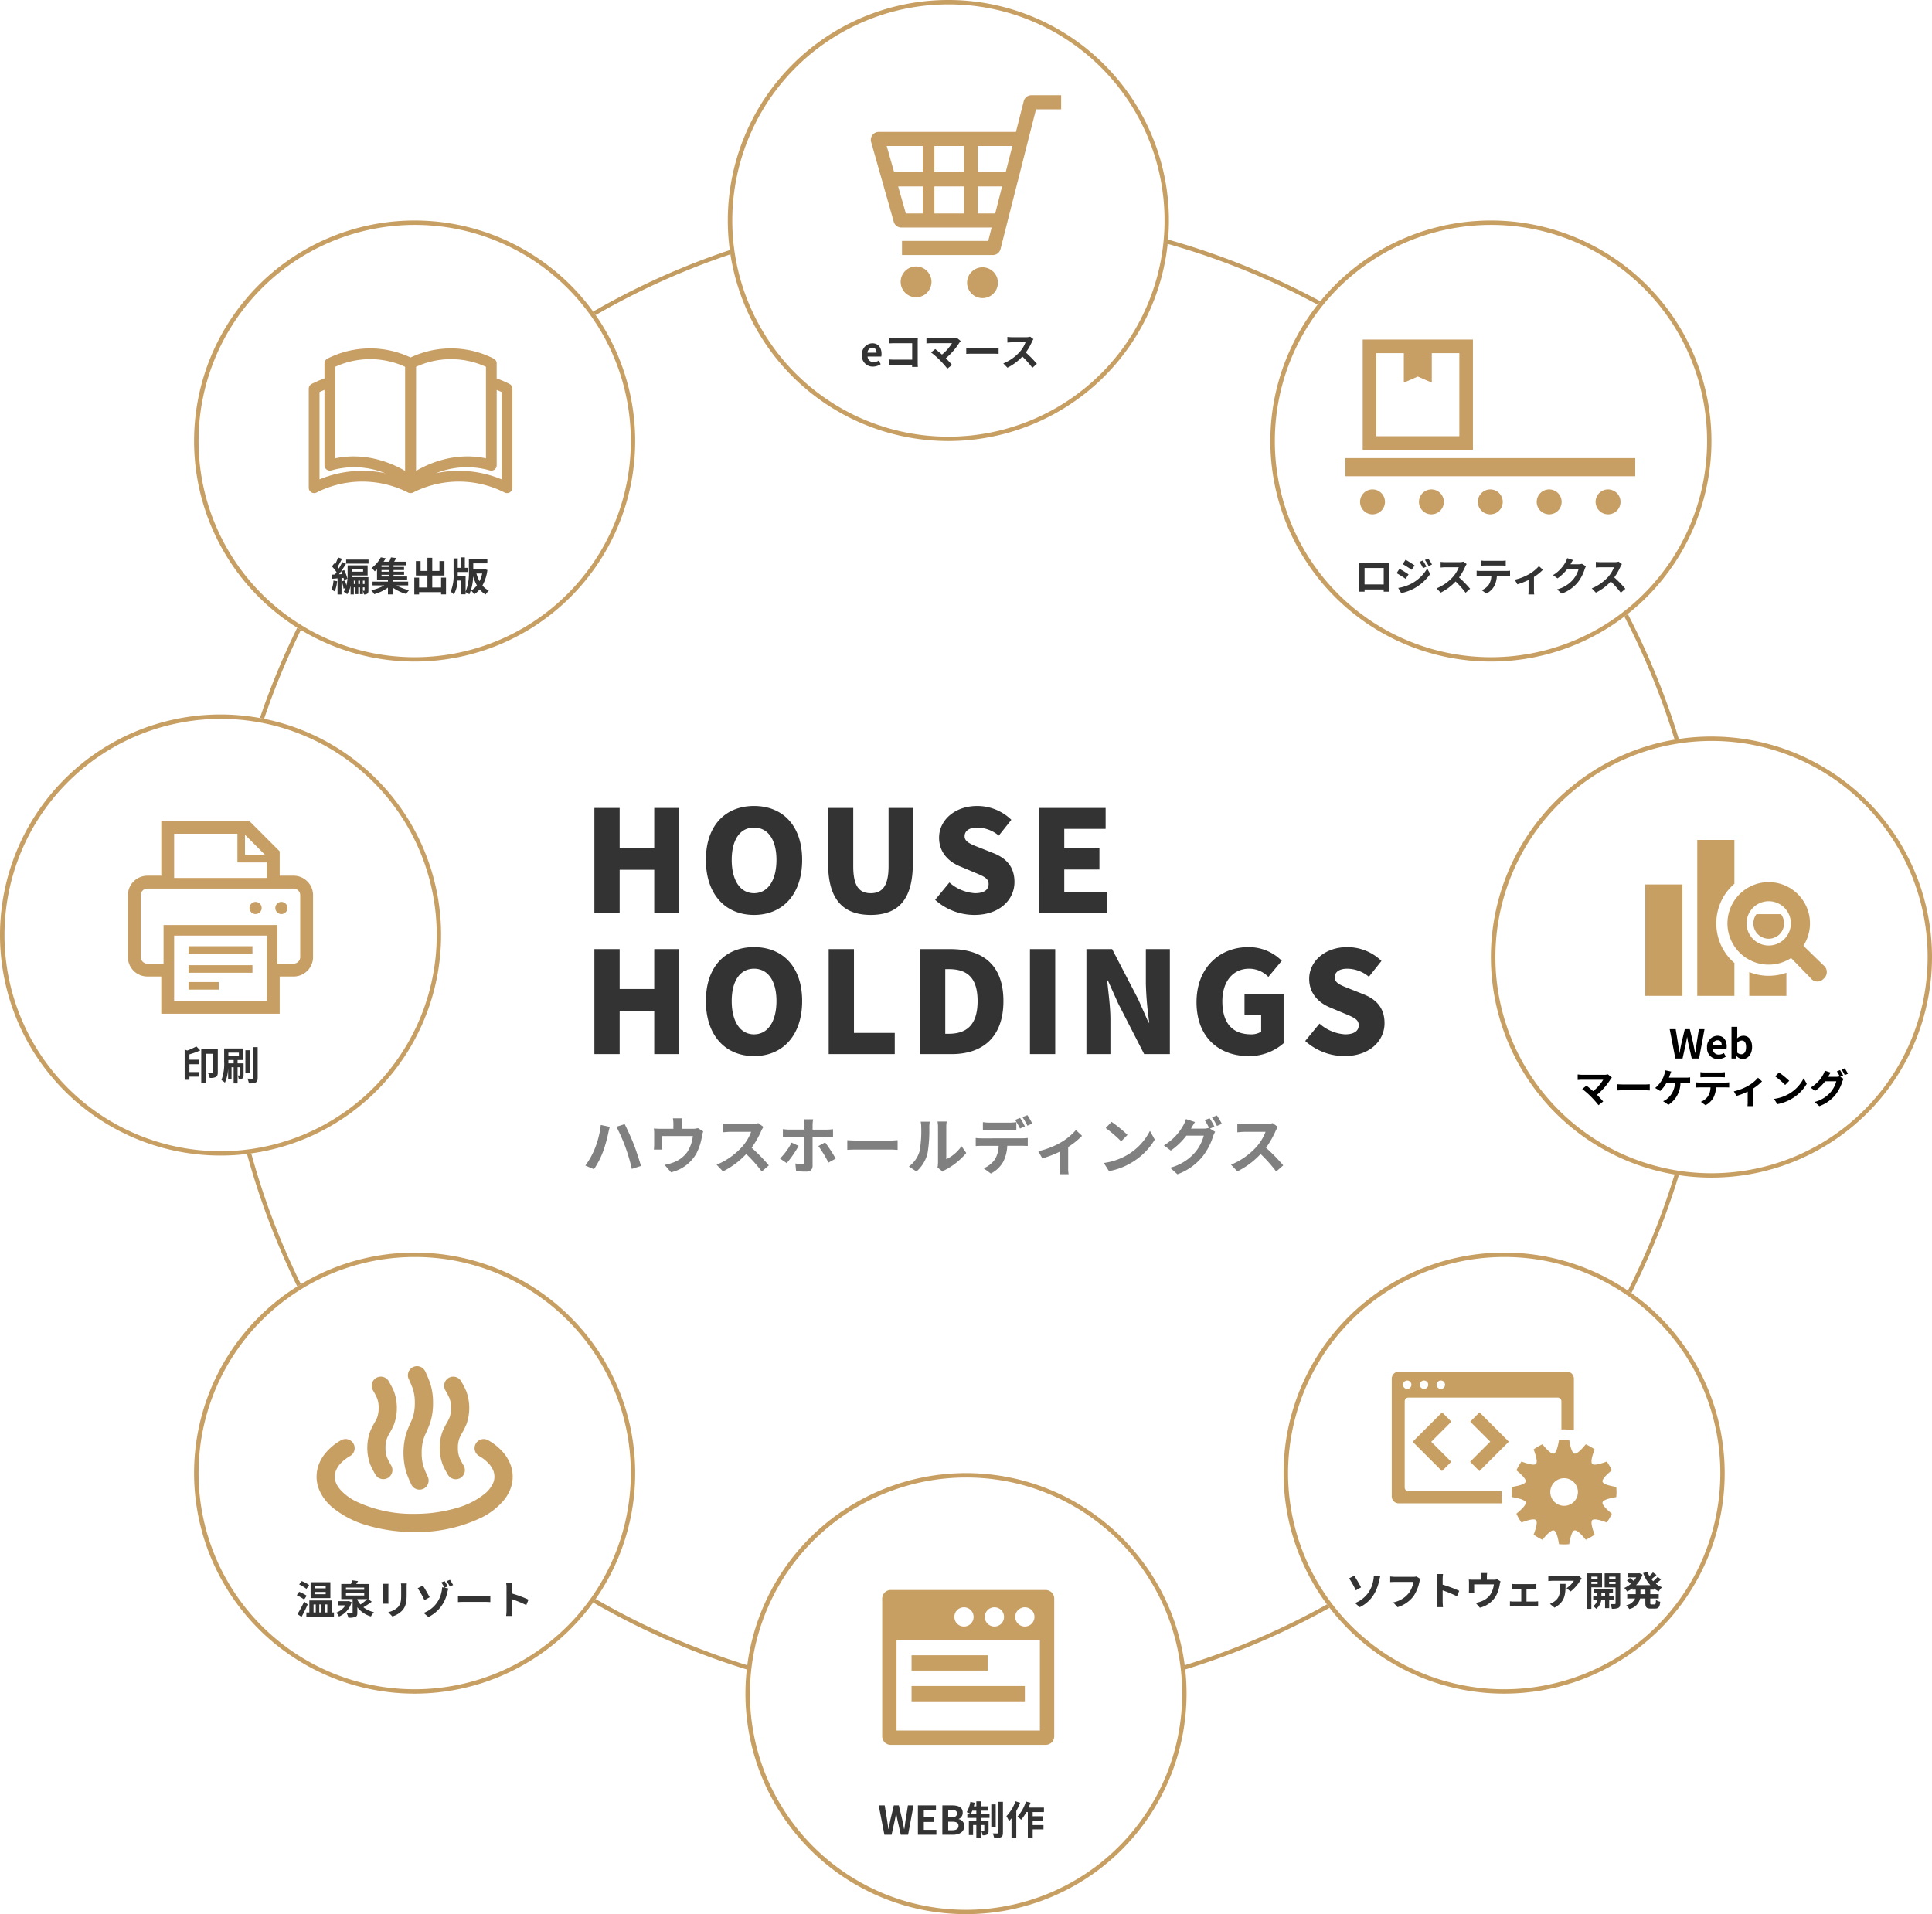 <svg xmlns="http://www.w3.org/2000/svg" xmlns:xlink="http://www.w3.org/1999/xlink" width="438" height="434" viewBox="0 0 438 434"><defs><clipPath id="a"><rect width="50.955" height="39.17" fill="#c79f63"/></clipPath></defs><g transform="translate(3404 -1392)"><path d="M169,0A169,169,0,1,1,0,169,169,169,0,0,1,169,0Z" transform="translate(-3354 1440)" fill="#fff"/><path d="M169,1a169.247,169.247,0,0,0-33.859,3.413A167.075,167.075,0,0,0,75.07,29.691,168.493,168.493,0,0,0,14.2,103.607a167.144,167.144,0,0,0-9.789,31.534,169.648,169.648,0,0,0,0,67.718A167.075,167.075,0,0,0,29.691,262.93,168.493,168.493,0,0,0,103.607,323.8a167.144,167.144,0,0,0,31.534,9.789,169.648,169.648,0,0,0,67.718,0,167.075,167.075,0,0,0,60.071-25.278A168.493,168.493,0,0,0,323.8,234.393a167.145,167.145,0,0,0,9.789-31.534,169.648,169.648,0,0,0,0-67.718A167.075,167.075,0,0,0,308.309,75.07,168.493,168.493,0,0,0,234.393,14.2a167.145,167.145,0,0,0-31.534-9.789A169.247,169.247,0,0,0,169,1m0-1A169,169,0,1,1,0,169,169,169,0,0,1,169,0Z" transform="translate(-3354 1440)" fill="#c29c60"/><path d="M2.752,0H8.48V-9.792h7.84V0h5.664V-23.808H16.32v9.056H8.48v-9.056H2.752ZM38.944.448c6.5,0,10.912-4.672,10.912-12.48,0-7.776-4.416-12.224-10.912-12.224S28.032-19.84,28.032-12.032,32.448.448,38.944.448Zm0-4.928c-3.136,0-5.056-2.912-5.056-7.552,0-4.608,1.92-7.328,5.056-7.328s5.088,2.72,5.088,7.328C44.032-7.392,42.08-4.48,38.944-4.48ZM65.408.448c6.336,0,9.536-3.616,9.536-11.648V-23.808h-5.5v13.216C69.44-6.08,68-4.48,65.408-4.48c-2.624,0-3.968-1.6-3.968-6.112V-23.808h-5.7V-11.2C55.744-3.168,59.04.448,65.408.448ZM88.9.448c5.76,0,9.088-3.488,9.088-7.456,0-3.36-1.76-5.344-4.7-6.528L90.3-14.72c-2.112-.832-3.616-1.344-3.616-2.656,0-1.28,1.088-1.984,2.848-1.984a7.744,7.744,0,0,1,4.9,1.824L97.28-21.12a11.079,11.079,0,0,0-7.744-3.136c-5.056,0-8.64,3.2-8.64,7.2,0,3.456,2.336,5.536,4.832,6.528l3.04,1.28c2.048.864,3.36,1.312,3.36,2.688,0,1.28-.992,2.08-3.1,2.08a9.627,9.627,0,0,1-5.792-2.432L80-2.976A13.324,13.324,0,0,0,88.9.448ZM103.552,0h15.456V-4.8H109.28V-9.856h7.968v-4.8H109.28v-4.416h9.376v-4.736h-15.1ZM2.752,32H8.48V22.208h7.84V32h5.664V8.192H16.32v9.056H8.48V8.192H2.752Zm36.192.448c6.5,0,10.912-4.672,10.912-12.48,0-7.776-4.416-12.224-10.912-12.224S28.032,12.16,28.032,19.968,32.448,32.448,38.944,32.448Zm0-4.928c-3.136,0-5.056-2.912-5.056-7.552,0-4.608,1.92-7.328,5.056-7.328s5.088,2.72,5.088,7.328C44.032,24.608,42.08,27.52,38.944,27.52ZM55.872,32H70.848V27.2H61.6V8.192H55.872Zm20.7,0h7.168c6.944,0,11.744-3.744,11.744-12.032S90.688,8.192,83.424,8.192H76.576ZM82.3,27.392V12.736h.768c3.84,0,6.56,1.568,6.56,7.232s-2.72,7.424-6.56,7.424ZM101.5,32h5.728V8.192H101.5Zm12.8,0h5.44V24.1c0-2.88-.48-6.144-.736-8.8h.16l2.336,5.216L127.392,32h5.824V8.192h-5.44v7.872a75.059,75.059,0,0,0,.768,8.8h-.16l-2.336-5.28-5.92-11.392H114.3Zm36.768.448a11.781,11.781,0,0,0,7.936-2.912V18.4h-8.864v4.672h3.776v3.84a4.056,4.056,0,0,1-2.272.608c-4.416,0-6.528-2.752-6.528-7.488,0-4.64,2.528-7.392,6.048-7.392a6.052,6.052,0,0,1,4.384,1.856l3.04-3.648a10.513,10.513,0,0,0-7.616-3.1c-6.368,0-11.712,4.544-11.712,12.48C139.264,28.288,144.448,32.448,151.072,32.448Zm21.728,0c5.76,0,9.088-3.488,9.088-7.456,0-3.36-1.76-5.344-4.7-6.528l-2.976-1.184c-2.112-.832-3.616-1.344-3.616-2.656,0-1.28,1.088-1.984,2.848-1.984a7.744,7.744,0,0,1,4.9,1.824l2.848-3.584a11.079,11.079,0,0,0-7.744-3.136c-5.056,0-8.64,3.2-8.64,7.2,0,3.456,2.336,5.536,4.832,6.528l3.04,1.28c2.048.864,3.36,1.312,3.36,2.688,0,1.28-.992,2.08-3.1,2.08a9.627,9.627,0,0,1-5.792-2.432L163.9,29.024A13.324,13.324,0,0,0,172.8,32.448Z" transform="translate(-3272 1599)" fill="#333"/><path d="M2.87-4.62A17.334,17.334,0,0,1,.7-.728L2.66.1a19.916,19.916,0,0,0,2.058-4A31.984,31.984,0,0,0,5.908-8.12c.056-.308.224-.994.336-1.386L4.2-9.94A19.9,19.9,0,0,1,2.87-4.62Zm6.916-.294A44.111,44.111,0,0,1,11.242.028l2.072-.672C12.922-2.03,12.18-4.256,11.69-5.53c-.532-1.344-1.5-3.5-2.072-4.592l-1.862.6A40.282,40.282,0,0,1,9.786-4.914ZM26.208-9.226a3.406,3.406,0,0,1-1.162.154H22.61V-10.15a10.175,10.175,0,0,1,.1-1.288H20.552a6.917,6.917,0,0,1,.112,1.288v1.078h-3a11.756,11.756,0,0,1-1.428-.07,8.939,8.939,0,0,1,.07,1.2v2.422a10.619,10.619,0,0,1-.07,1.176h1.932c-.028-.28-.042-.714-.042-1.036V-7.42h6.944a8.312,8.312,0,0,1-1.246,3.6A6.853,6.853,0,0,1,20.65-1.428a11.4,11.4,0,0,1-1.974.546L20.132.8a8.9,8.9,0,0,0,5.712-4.2,13.038,13.038,0,0,0,1.3-3.962,9.348,9.348,0,0,1,.28-1.12Zm13.72-1.12a5.054,5.054,0,0,1-1.456.182H33.544a15.641,15.641,0,0,1-1.652-.1v1.988c.294-.014,1.064-.1,1.652-.1H38.29A10.848,10.848,0,0,1,36.2-4.942a15.861,15.861,0,0,1-5.74,4.018L31.906.588A18.441,18.441,0,0,0,37.17-3.346,31.925,31.925,0,0,1,40.7.616l1.6-1.386a39.357,39.357,0,0,0-3.906-4,20.583,20.583,0,0,0,2.2-3.85,6.615,6.615,0,0,1,.49-.868Zm7.532,4.41a14.089,14.089,0,0,1-2.632,3.612l1.526,1.036a22.731,22.731,0,0,0,2.7-3.906Zm8.022-1.246c.392,0,.938.014,1.372.042V-8.974a11.136,11.136,0,0,1-1.386.1H52.22V-9.982a8.61,8.61,0,0,1,.126-1.232H50.274A9.3,9.3,0,0,1,50.386-10v1.12H46.83c-.434,0-.924-.056-1.344-.1v1.848c.392-.042.924-.056,1.344-.056h3.556v.014c0,.658,0,5.1-.014,5.614-.014.364-.14.5-.5.5A9.125,9.125,0,0,1,48.314-1.2L48.482.518A19.966,19.966,0,0,0,50.75.644c.994,0,1.47-.5,1.47-1.316v-6.51Zm-1.946,2.03A28.3,28.3,0,0,1,55.818-1.4l1.638-.9a32.543,32.543,0,0,0-2.394-3.682Zm6.552.868c.518-.042,1.456-.07,2.254-.07H69.86c.588,0,1.3.056,1.638.07v-2.2c-.364.028-.994.084-1.638.084H62.342c-.728,0-1.75-.042-2.254-.084Zm15.68,4.9A8.109,8.109,0,0,0,78.26-3.4a30.89,30.89,0,0,0,.42-6.02,8.929,8.929,0,0,1,.1-1.26H76.72a5.11,5.11,0,0,1,.126,1.274,24.125,24.125,0,0,1-.406,5.544A6.6,6.6,0,0,1,74.06-.518ZM81.7.658a3.569,3.569,0,0,1,.616-.42,15.415,15.415,0,0,0,4.746-3.822l-1.078-1.54A8.865,8.865,0,0,1,82.53-2.17V-9.492a7.109,7.109,0,0,1,.1-1.218H80.542a6.207,6.207,0,0,1,.112,1.2v8.162a5.327,5.327,0,0,1-.112,1.036Zm20.328-10.92a18.623,18.623,0,0,0-1.12-1.9l-1.106.462a16.517,16.517,0,0,1,1.12,1.932Zm-1.666.644c-.266-.518-.756-1.4-1.106-1.918l-1.12.462a19.242,19.242,0,0,1,1.106,1.946Zm-3.458.812c.49,0,1.036.014,1.512.042V-10.57a10.989,10.989,0,0,1-1.512.112H92.33a10.475,10.475,0,0,1-1.5-.112v1.806c.42-.028,1.022-.042,1.5-.042ZM90.552-6.9a10.659,10.659,0,0,1-1.344-.084v1.834c.392-.028.938-.056,1.344-.056H94.4a6.016,6.016,0,0,1-.868,3.094A5.717,5.717,0,0,1,91-.112l1.638,1.19A6.718,6.718,0,0,0,95.452-1.61a8.882,8.882,0,0,0,.9-3.6h3.374c.392,0,.924.014,1.274.042v-1.82a10.588,10.588,0,0,1-1.274.084Zm21.364-1.876a13.936,13.936,0,0,1-3.6,2.912,18.7,18.7,0,0,1-4.942,1.89l.938,1.624a26.226,26.226,0,0,0,3.948-1.526v3.6a14.634,14.634,0,0,1-.07,1.512h2.072a7.8,7.8,0,0,1-.1-1.512V-4.942a17.469,17.469,0,0,0,3.15-2.534Zm8.078-1.862-1.316,1.4a29.109,29.109,0,0,1,3.5,3.024l1.428-1.47A29.4,29.4,0,0,0,119.994-10.64Zm-1.75,9.324L119.42.532a15.161,15.161,0,0,0,5.194-1.974,14.887,14.887,0,0,0,5.18-5.18L128.7-8.6a13.275,13.275,0,0,1-5.1,5.446A14.43,14.43,0,0,1,118.244-1.316Zm25.088-8.232a20.5,20.5,0,0,0-1.106-1.918l-1.106.448a16.238,16.238,0,0,1,1.022,1.806l-.1-.056a4.41,4.41,0,0,1-1.218.168h-2.814l.042-.07c.168-.308.532-.938.868-1.428l-2.058-.672a6.121,6.121,0,0,1-.63,1.47,11.979,11.979,0,0,1-4.368,4.494l1.568,1.176a15.37,15.37,0,0,0,3.528-3.388h3.948a9.9,9.9,0,0,1-1.988,3.808A11.2,11.2,0,0,1,133.28-.238l1.652,1.484a13.039,13.039,0,0,0,5.642-3.962,14.129,14.129,0,0,0,2.45-4.676,5.932,5.932,0,0,1,.462-.994l-1.19-.728Zm-.56-2.1a13.326,13.326,0,0,1,1.12,1.932l1.12-.476a19.989,19.989,0,0,0-1.134-1.9Zm13.776,1.3a5.054,5.054,0,0,1-1.456.182h-4.928a15.641,15.641,0,0,1-1.652-.1v1.988c.294-.014,1.064-.1,1.652-.1h4.746a10.848,10.848,0,0,1-2.086,3.43,15.861,15.861,0,0,1-5.74,4.018L148.526.588a18.441,18.441,0,0,0,5.264-3.934A31.926,31.926,0,0,1,157.318.616l1.6-1.386a39.359,39.359,0,0,0-3.906-4,20.584,20.584,0,0,0,2.2-3.85,6.614,6.614,0,0,1,.49-.868Z" transform="translate(-3272 1657)" fill="gray"/><path d="M50,0A50,50,0,1,1,0,50,50,50,0,0,1,50,0Z" transform="translate(-3239 1392)" fill="#fff"/><path d="M50,1A49.013,49.013,0,0,0,30.927,95.15,49.013,49.013,0,0,0,69.073,4.85,48.692,48.692,0,0,0,50,1m0-1A50,50,0,1,1,0,50,50,50,0,0,1,50,0Z" transform="translate(-3239 1392)" fill="#c79f63"/><path d="M44.682,0a1.789,1.789,0,0,0-1.728,1.359L41.189,8.31H10.08a1.774,1.774,0,0,0-1.425.722,1.837,1.837,0,0,0-.289,1.592l5.123,18.058A1.788,1.788,0,0,0,15.2,29.994H35.68l-.771,3.037H15.359v3.2H35.964a1.79,1.79,0,0,0,1.728-1.36L45.738,3.2h5.7V0ZM38.049,20.671,36.493,26.8H32.562V20.671h5.487Zm2.328-9.164-1.516,5.967h-6.3V11.507ZM29.415,20.671V26.8H22.7V20.671h6.713Zm0-9.164v5.967H22.7V11.507Zm-9.356,0v5.967H13.584l-1.693-5.967Zm0,9.164V26.8H16.228L14.49,20.671h5.569Z" transform="translate(-3214.869 1413.601)" fill="#c79e63"/><path d="M90.761,436.688a3.492,3.492,0,1,0,3.491,3.492A3.492,3.492,0,0,0,90.761,436.688Z" transform="translate(-3287.077 1015.732)" fill="#c79e63"/><path d="M266.539,438.728a3.492,3.492,0,1,0,3.491,3.491A3.491,3.491,0,0,0,266.539,438.728Z" transform="translate(-3447.798 1013.887)" fill="#c79e63"/><path d="M50,0A50,50,0,1,1,0,50,50,50,0,0,1,50,0Z" transform="translate(-3116 1442)" fill="#fff"/><path d="M50,1A49.013,49.013,0,0,0,30.927,95.15,49.013,49.013,0,0,0,69.073,4.85,48.692,48.692,0,0,0,50,1m0-1A50,50,0,1,1,0,50,50,50,0,0,1,50,0Z" transform="translate(-3116 1442)" fill="#c79f63"/><rect width="65.722" height="4.108" transform="translate(-3099 1495.872)" fill="#c79e63"/><path d="M28.825,366.334a2.824,2.824,0,1,0,2.824,2.824A2.824,2.824,0,0,0,28.825,366.334Z" transform="translate(-3121.664 1136.64)" fill="#c79e63"/><path d="M132.826,366.334a2.824,2.824,0,1,0,2.824,2.824A2.824,2.824,0,0,0,132.826,366.334Z" transform="translate(-3212.314 1136.64)" fill="#c79e63"/><path d="M236.828,366.334a2.824,2.824,0,1,0,2.824,2.824A2.824,2.824,0,0,0,236.828,366.334Z" transform="translate(-3302.966 1136.64)" fill="#c79e63"/><path d="M340.83,366.334a2.824,2.824,0,1,0,2.823,2.824A2.824,2.824,0,0,0,340.83,366.334Z" transform="translate(-3393.618 1136.64)" fill="#c79e63"/><path d="M444.839,366.334a2.824,2.824,0,1,0,2.822,2.824A2.824,2.824,0,0,0,444.839,366.334Z" transform="translate(-3484.276 1136.64)" fill="#c79e63"/><path d="M55.653,125.115V101.666H30.664v24.989H55.653Zm-3.081-1.54H33.745V104.747h6.243v6.674l3.171-1.374,3.171,1.374v-6.674h6.243v18.828Z" transform="translate(-3125.728 1367.334)" fill="#c79e63"/><path d="M50,0A50,50,0,1,1,0,50,50,50,0,0,1,50,0Z" transform="translate(-3066 1559)" fill="#fff"/><path d="M50,1A49.013,49.013,0,0,0,30.927,95.15,49.013,49.013,0,0,0,69.073,4.85,48.692,48.692,0,0,0,50,1m0-1A50,50,0,1,1,0,50,50,50,0,0,1,50,0Z" transform="translate(-3066 1559)" fill="#c79f63"/><rect width="8.42" height="25.259" transform="translate(-3031 1592.537)" fill="#c79f63"/><path d="M305.6,245.524a3.479,3.479,0,1,0,5.565,0H305.6Z" transform="translate(-3311.398 1353.752)" fill="#c79e63"/><path d="M293.274,408.836v5.4h8.42v-5.246a11.978,11.978,0,0,1-8.42-.151Z" transform="translate(-3300.702 1203.567)" fill="#c79f63"/><path d="M150.937,54.933a11.793,11.793,0,0,1,3.476-8.4,8.011,8.011,0,0,1,.623-.573V36.014h-8.42V71.377h8.42v-7.46a8,8,0,0,1-.623-.572A11.8,11.8,0,0,1,150.937,54.933Z" transform="translate(-3165.833 1546.423)" fill="#c79f63"/><path d="M253.512,173.884l-4.543-4.425a9.354,9.354,0,1,0-2.79,2.791l4.424,4.541a1.9,1.9,0,0,0,2.982.113A1.932,1.932,0,0,0,253.512,173.884Zm-12.406-4.476a5.021,5.021,0,1,1,3.55-1.47A4.993,4.993,0,0,1,241.106,169.408Z" transform="translate(-3244.123 1436.973)" fill="#c79f63"/><path d="M50,0A50,50,0,1,1,0,50,50,50,0,0,1,50,0Z" transform="translate(-3113 1676)" fill="#fff"/><path d="M50,1A49.013,49.013,0,0,0,30.927,95.15,49.013,49.013,0,0,0,69.073,4.85,48.692,48.692,0,0,0,50,1m0-1A50,50,0,1,1,0,50,50,50,0,0,1,50,0Z" transform="translate(-3113 1676)" fill="#c79f63"/><path d="M59.675,116.532l-6.644-6.643,6.67-6.67,2.106,2.106-4.564,4.564,4.538,4.538Z" transform="translate(-3136.768 1609.009)" fill="#c79f63"/><path d="M200.809,116.532l-2.106-2.106,4.564-4.564-4.538-4.538,2.106-2.106,6.644,6.644Z" transform="translate(-3269.418 1609.009)" fill="#c79f63"/><g transform="translate(-3088.478 1703)"><g clip-path="url(#a)"><path d="M24.953,28.667c-.038-.4-.059-1.173-.064-1.571H3.773a.839.839,0,0,1-.839-.839V6.716a.839.839,0,0,1,.839-.839H37.624a.839.839,0,0,1,.839.839V13.1l.61,0c.459,0,.923.023,1.379.067l.84.082V1.589A1.589,1.589,0,0,0,39.7,0H1.588A1.589,1.589,0,0,0,0,1.589V28.27a1.589,1.589,0,0,0,1.588,1.588h23.48ZM11.127,2.011a.953.953,0,1,1-.953.953.952.952,0,0,1,.953-.953m-3.812,0a.953.953,0,1,1-.953.953.952.952,0,0,1,.953-.953m-3.812,0a.953.953,0,1,1-.953.953A.952.952,0,0,1,3.5,2.011" transform="translate(0 -0.001)" fill="#c79f63" fill-rule="evenodd"/><path d="M327.867,185.362a11.948,11.948,0,0,0,0-2.312c-1.406-.226-2.957-.6-3.111-1.179s1-1.679,2.107-2.578a11.8,11.8,0,0,0-1.157-2c-1.331.508-2.863.956-3.284.535s.027-1.953.535-3.284a11.8,11.8,0,0,0-2-1.157c-.9,1.105-2,2.261-2.578,2.107s-.953-1.7-1.179-3.111a11.956,11.956,0,0,0-2.312,0c-.226,1.406-.6,2.957-1.179,3.111s-1.679-1-2.578-2.107a11.8,11.8,0,0,0-2,1.157c.507,1.331.956,2.863.535,3.284s-1.953-.027-3.284-.535a11.8,11.8,0,0,0-1.157,2c1.105.9,2.261,2,2.107,2.578s-1.7.953-3.111,1.179a11.953,11.953,0,0,0,0,2.312c1.406.226,2.957.6,3.111,1.179s-1,1.679-2.107,2.578a11.8,11.8,0,0,0,1.157,2c1.331-.507,2.863-.956,3.284-.535s-.027,1.953-.535,3.284a11.8,11.8,0,0,0,2,1.157c.9-1.105,2-2.261,2.578-2.107s.953,1.7,1.179,3.111a11.956,11.956,0,0,0,2.313,0c.226-1.406.6-2.957,1.179-3.111s1.679,1,2.578,2.107a11.8,11.8,0,0,0,2-1.157c-.507-1.331-.956-2.863-.535-3.284s1.953.027,3.284.535a11.8,11.8,0,0,0,1.157-2c-1.105-.9-2.261-2-2.107-2.578s1.7-.953,3.111-1.179m-9.612,1.058a3.132,3.132,0,1,1,0-4.429,3.132,3.132,0,0,1,0,4.429" transform="translate(-276.968 -156.918)" fill="#c79f63"/></g></g><path d="M50,0A50,50,0,1,1,0,50,50,50,0,0,1,50,0Z" transform="translate(-3235 1726)" fill="#fff"/><path d="M50,1A49.013,49.013,0,0,0,30.927,95.15,49.013,49.013,0,0,0,69.073,4.85,48.692,48.692,0,0,0,50,1m0-1A50,50,0,1,1,0,50,50,50,0,0,1,50,0Z" transform="translate(-3235 1726)" fill="#c79f63"/><path d="M37.058,25.5H1.942A1.944,1.944,0,0,0,0,27.438V58.67a1.944,1.944,0,0,0,1.942,1.942H37.058A1.944,1.944,0,0,0,39,58.67V27.438A1.944,1.944,0,0,0,37.058,25.5ZM32.341,29.42a2.18,2.18,0,1,1-2.18,2.18A2.18,2.18,0,0,1,32.341,29.42Zm-6.9,0a2.18,2.18,0,1,1-2.18,2.18A2.18,2.18,0,0,1,25.445,29.42Zm-6.9,0a2.18,2.18,0,1,1-2.18,2.18A2.18,2.18,0,0,1,18.549,29.42Zm17.2,27.942H3.25V36.871h32.5V57.362Z" transform="translate(-3204 1727.004)" fill="#c79f63"/><rect width="17.241" height="3.474" transform="translate(-3197.341 1767.297)" fill="#c79f63"/><rect width="25.683" height="3.474" transform="translate(-3197.341 1774.272)" fill="#c79f63"/><path d="M50,0A50,50,0,1,1,0,50,50,50,0,0,1,50,0Z" transform="translate(-3360 1676)" fill="#fff"/><path d="M50,1A49.013,49.013,0,0,0,30.927,95.15,49.013,49.013,0,0,0,69.073,4.85,48.692,48.692,0,0,0,50,1m0-1A50,50,0,1,1,0,50,50,50,0,0,1,50,0Z" transform="translate(-3360 1676)" fill="#c79f63"/><path d="M43.97,235.535a9.46,9.46,0,0,0-2.1-3.268,13.208,13.208,0,0,0-2.958-2.277,2.065,2.065,0,0,0-2.051,3.585,8.429,8.429,0,0,1,2.541,2.149,4.889,4.889,0,0,1,.688,1.236,3.741,3.741,0,0,1,.233,1.3,3.67,3.67,0,0,1-.266,1.355,6.607,6.607,0,0,1-1.931,2.51,17.922,17.922,0,0,1-6.457,3.248,33.328,33.328,0,0,1-9.445,1.3,29.636,29.636,0,0,1-13.306-2.837,11.592,11.592,0,0,1-3.671-2.8,5.359,5.359,0,0,1-.856-1.421,3.644,3.644,0,0,1-.266-1.355,3.712,3.712,0,0,1,.235-1.3,5.335,5.335,0,0,1,1.2-1.832,9.167,9.167,0,0,1,2.034-1.554,2.065,2.065,0,0,0-2.053-3.585,12.511,12.511,0,0,0-3.788,3.248,8.945,8.945,0,0,0-1.267,2.3A7.9,7.9,0,0,0,0,238.258a7.783,7.783,0,0,0,.552,2.868,10.694,10.694,0,0,0,3.088,4.135,21.94,21.94,0,0,0,7.96,4.068A37.413,37.413,0,0,0,22.229,250.8a33.663,33.663,0,0,0,15.211-3.3,15.669,15.669,0,0,0,4.97-3.861,9.493,9.493,0,0,0,1.494-2.514,7.785,7.785,0,0,0,.555-2.868A7.869,7.869,0,0,0,43.97,235.535Z" transform="translate(-3332.229 1488.563)" fill="#c79f63"/><path d="M134.2,88.961a2.064,2.064,0,1,0,3.627-1.973,16.48,16.48,0,0,1-.946-1.81,5.819,5.819,0,0,1-.372-2.239,6.064,6.064,0,0,1,.292-2.019,6.575,6.575,0,0,1,.5-1.081,17.1,17.1,0,0,0,1.148-2.258,11.034,11.034,0,0,0-.023-7.435,18.791,18.791,0,0,0-1.164-2.271,2.065,2.065,0,0,0-3.628,1.975,16.2,16.2,0,0,1,.948,1.809,5.782,5.782,0,0,1,.369,2.236,6.06,6.06,0,0,1-.29,2.017,6.691,6.691,0,0,1-.5,1.081,17.353,17.353,0,0,0-1.148,2.258,11.042,11.042,0,0,0,.023,7.438A18.888,18.888,0,0,0,134.2,88.961Z" transform="translate(-3453.109 1637.335)" fill="#c79f63"/><path d="M228.662,66.184a2.065,2.065,0,0,0,3.787-1.65,23.019,23.019,0,0,1-.98-2.343,10.047,10.047,0,0,1-.418-3.121,10.416,10.416,0,0,1,.328-2.809,10.23,10.23,0,0,1,.541-1.472,23.491,23.491,0,0,0,1.113-2.727,14.19,14.19,0,0,0,.588-4.286,14.17,14.17,0,0,0-.608-4.357,25.612,25.612,0,0,0-1.133-2.75,2.064,2.064,0,1,0-3.785,1.648,23.249,23.249,0,0,1,.978,2.342,10.023,10.023,0,0,1,.417,3.117,10.487,10.487,0,0,1-.327,2.81,10.011,10.011,0,0,1-.543,1.472,23.175,23.175,0,0,0-1.111,2.727,15.915,15.915,0,0,0,.022,8.645A25.32,25.32,0,0,0,228.662,66.184Z" transform="translate(-3539.447 1662.327)" fill="#c79f63"/><path d="M323.27,88.961a2.065,2.065,0,1,0,3.628-1.973,16.388,16.388,0,0,1-.947-1.81,5.851,5.851,0,0,1-.37-2.239,6.066,6.066,0,0,1,.292-2.019,6.573,6.573,0,0,1,.5-1.081,17.2,17.2,0,0,0,1.146-2.258,11.034,11.034,0,0,0-.023-7.435,18.918,18.918,0,0,0-1.161-2.27,2.065,2.065,0,0,0-3.629,1.973,16.649,16.649,0,0,1,.947,1.809,5.8,5.8,0,0,1,.369,2.237,6.059,6.059,0,0,1-.29,2.017,6.676,6.676,0,0,1-.5,1.081,17.191,17.191,0,0,0-1.148,2.258,11.042,11.042,0,0,0,.023,7.438A19.044,19.044,0,0,0,323.27,88.961Z" transform="translate(-3625.767 1637.335)" fill="#c79f63"/><path d="M50,0A50,50,0,1,1,0,50,50,50,0,0,1,50,0Z" transform="translate(-3404 1554)" fill="#fff"/><path d="M50,1A49.013,49.013,0,0,0,30.927,95.15,49.013,49.013,0,0,0,69.073,4.85,48.692,48.692,0,0,0,50,1m0-1A50,50,0,1,1,0,50,50,50,0,0,1,50,0Z" transform="translate(-3404 1554)" fill="#c79f63"/><path d="M50,0A50,50,0,1,1,0,50,50,50,0,0,1,50,0Z" transform="translate(-3360 1442)" fill="#fff"/><path d="M50,1A49.013,49.013,0,0,0,30.927,95.15,49.013,49.013,0,0,0,69.073,4.85,48.692,48.692,0,0,0,50,1m0-1A50,50,0,1,1,0,50,50,50,0,0,1,50,0Z" transform="translate(-3360 1442)" fill="#c79f63"/><path d="M45.5,8.055a25.122,25.122,0,0,0-2.9-1.251v-3.4A1.218,1.218,0,0,0,41.94,2.32a21.419,21.419,0,0,0-18.833-.272.051.051,0,0,1-.049,0A21.419,21.419,0,0,0,4.226,2.32a1.218,1.218,0,0,0-.665,1.085V6.8a25.122,25.122,0,0,0-2.9,1.251A1.218,1.218,0,0,0,0,9.141v22.45a1.218,1.218,0,0,0,1.771,1.085,22.9,22.9,0,0,1,20.735,0,1.218,1.218,0,0,0,.553.133h.047a1.218,1.218,0,0,0,.553-.133,22.9,22.9,0,0,1,20.735,0,1.218,1.218,0,0,0,1.771-1.085V9.141A1.218,1.218,0,0,0,45.5,8.055m-33.362,19.7a25.409,25.409,0,0,0-9.7,1.938V9.9q.557-.261,1.124-.49V26.494a1.218,1.218,0,0,0,1.574,1.165,18.832,18.832,0,0,1,12.183.634,25.26,25.26,0,0,0-5.179-.541m9.7.019a24.092,24.092,0,0,0-7.7-2.91,21.594,21.594,0,0,0-3.966-.371A20.116,20.116,0,0,0,6,24.922V4.168a18.979,18.979,0,0,1,15.842,0Zm2.488-23.6a18.979,18.979,0,0,1,15.842,0V24.922a20.118,20.118,0,0,0-4.18-.433,21.593,21.593,0,0,0-3.966.371,24.093,24.093,0,0,0-7.7,2.91Zm19.4,25.522a25.183,25.183,0,0,0-14.881-1.4,18.832,18.832,0,0,1,12.183-.634,1.218,1.218,0,0,0,1.574-1.165V9.411q.567.229,1.124.49Z" transform="translate(-3334 1471)" fill="#c79e63"/><rect width="46.166" height="32.809" transform="translate(-3334 1471)" fill="none"/><path d="M2.9.126A3.179,3.179,0,0,0,4.662-.432l-.45-.81a2.077,2.077,0,0,1-1.134.351,1.324,1.324,0,0,1-1.395-1.26H4.788a2.459,2.459,0,0,0,.063-.6c0-1.4-.72-2.412-2.106-2.412A2.467,2.467,0,0,0,.4-2.511,2.442,2.442,0,0,0,2.9.126ZM1.665-3.024a1.136,1.136,0,0,1,1.1-1.116c.648,0,.954.432.954,1.116ZM13.086.2c-.018-.27-.036-.747-.036-1.062V-5.526c0-.261.018-.621.027-.828-.153.009-.531.018-.792.018H7.758c-.315,0-.783-.018-1.116-.054v1.251c.252-.018.738-.036,1.116-.036H11.8v3.726H7.65c-.405,0-.81-.027-1.125-.054V-.216c.3-.027.81-.054,1.161-.054h4.1c0,.171,0,.324-.009.468Zm8.82-6.606a2.907,2.907,0,0,1-.837.1h-5a8.642,8.642,0,0,1-1.035-.081v1.26c.189-.018.675-.063,1.035-.063h4.761A9.989,9.989,0,0,1,18.549-2.6c-.567-.5-1.161-.981-1.521-1.251l-.954.765a19.144,19.144,0,0,1,1.98,1.728A25.007,25.007,0,0,1,19.773.585l1.053-.837c-.351-.423-.882-1.008-1.4-1.521A14.994,14.994,0,0,0,22.5-5.292a2.45,2.45,0,0,1,.306-.378Zm2.151,3.654c.333-.027.936-.045,1.449-.045h4.833c.378,0,.837.036,1.053.045V-4.167c-.234.018-.639.054-1.053.054H25.506c-.468,0-1.125-.027-1.449-.054Zm14.49-3.9a3.249,3.249,0,0,1-.936.117H34.443A10.055,10.055,0,0,1,33.381-6.6v1.278c.189-.009.684-.063,1.062-.063h3.051a6.973,6.973,0,0,1-1.341,2.205,10.2,10.2,0,0,1-3.69,2.583l.927.972a11.855,11.855,0,0,0,3.384-2.529A20.523,20.523,0,0,1,39.042.4L40.068-.5a25.3,25.3,0,0,0-2.511-2.574A13.232,13.232,0,0,0,38.97-5.544a4.252,4.252,0,0,1,.315-.558Z" transform="translate(-3209 1475)" fill="#333"/><path d="M6.7-5.22v3.735H2.358V-5.22Zm1.206-.288c0-.27,0-.6.018-.873-.324.018-.666.018-.891.018H2.088c-.243,0-.585-.009-.954-.018.018.252.018.621.018.873v4.4c0,.432-.018,1.215-.027,1.26H2.367L2.358-.342H6.7L6.687.153H7.929c0-.036-.018-.9-.018-1.251Zm7.65-1.4-.747.315a8.129,8.129,0,0,1,.792,1.413l.783-.333A13.547,13.547,0,0,0,15.561-6.912ZM16.8-7.344l-.765.315a8.648,8.648,0,0,1,.846,1.368L17.649-6A11.574,11.574,0,0,0,16.8-7.344Zm-5.148.261-.648.99c.594.333,1.53.936,2.034,1.287l.666-.99C13.239-6.12,12.249-6.759,11.655-7.083ZM9.99-.693,10.665.486A11.319,11.319,0,0,0,13.671-.621a10.856,10.856,0,0,0,3.573-3.24l-.693-1.224a9.111,9.111,0,0,1-3.5,3.375A9.651,9.651,0,0,1,9.99-.693Zm.279-4.338-.648.99c.6.324,1.539.927,2.052,1.287l.657-1.008C11.871-4.086,10.881-4.707,10.269-5.031Zm14.5-1.62a3.249,3.249,0,0,1-.936.117H20.664A10.055,10.055,0,0,1,19.6-6.6v1.278c.189-.009.684-.063,1.062-.063h3.051a6.973,6.973,0,0,1-1.341,2.205,10.2,10.2,0,0,1-3.69,2.583l.927.972a11.855,11.855,0,0,0,3.384-2.529A20.523,20.523,0,0,1,25.263.4L26.289-.5a25.3,25.3,0,0,0-2.511-2.574,13.232,13.232,0,0,0,1.413-2.475,4.252,4.252,0,0,1,.315-.558Zm8.622.873c.315,0,.657.018.972.036V-6.9a7.051,7.051,0,0,1-.972.063H29.772a6.706,6.706,0,0,1-.954-.063v1.161c.27-.018.648-.036.963-.036ZM28.629-4.545c-.279,0-.594-.027-.864-.054V-3.42c.252-.018.6-.036.864-.036H31.1a3.868,3.868,0,0,1-.558,1.989A3.739,3.739,0,0,1,28.917-.18L29.97.585a4.318,4.318,0,0,0,1.809-1.728,5.71,5.71,0,0,0,.576-2.313h2.169c.252,0,.594.009.819.027V-4.6a6.925,6.925,0,0,1-.819.054Zm13.257-1.1a8.959,8.959,0,0,1-2.313,1.872A12.02,12.02,0,0,1,36.4-2.556L37-1.512a16.86,16.86,0,0,0,2.538-.981V-.18a9.409,9.409,0,0,1-.045.972h1.332a5.011,5.011,0,0,1-.063-.972v-3a11.231,11.231,0,0,0,2.025-1.629Zm9.747-.522a2.886,2.886,0,0,1-.783.108H49.041l.027-.045c.108-.2.333-.6.549-.918L48.3-7.452a4.33,4.33,0,0,1-.4.945,7.925,7.925,0,0,1-2.808,2.9l1.008.747A10.258,10.258,0,0,0,48.366-5.04H50.9a6.4,6.4,0,0,1-1.278,2.457A7.173,7.173,0,0,1,45.99-.36l1.062.954a8.479,8.479,0,0,0,3.636-2.538A9.39,9.39,0,0,0,52.254-4.95a3.6,3.6,0,0,1,.3-.648Zm8.325-.486a3.249,3.249,0,0,1-.936.117H55.854A10.055,10.055,0,0,1,54.792-6.6v1.278c.189-.009.684-.063,1.062-.063H58.9a6.973,6.973,0,0,1-1.341,2.205,10.2,10.2,0,0,1-3.69,2.583L54.8.378a11.855,11.855,0,0,0,3.384-2.529A20.523,20.523,0,0,1,60.453.4L61.479-.5a25.3,25.3,0,0,0-2.511-2.574,13.232,13.232,0,0,0,1.413-2.475A4.253,4.253,0,0,1,60.7-6.1Z" transform="translate(-3097 1526)" fill="#333"/><path d="M.6-2.358A6.559,6.559,0,0,1,.144-.27,4.777,4.777,0,0,1,.891.09a7.881,7.881,0,0,0,.54-2.313ZM1.845-3.789c.162-.207.315-.432.477-.666a5.607,5.607,0,0,1,.27.621ZM2.88-2.97A5.024,5.024,0,0,1,3-2.457l.747-.324a7.98,7.98,0,0,0-.72-1.962l-.7.288c.4-.567.783-1.17,1.116-1.719l-.846-.387c-.207.441-.477.963-.774,1.467a4.634,4.634,0,0,0-.288-.369c.315-.5.684-1.215,1.008-1.836l-.909-.315A11.133,11.133,0,0,1,.981-6.048C.909-6.12.837-6.192.765-6.255l-.513.693A7.63,7.63,0,0,1,1.3-4.257c-.117.18-.243.36-.36.522-.261.009-.5.027-.711.036l.108.927,1.188-.09V.783h.9V-2.934ZM7.272-.828H7.65v.684c0,.072-.018.09-.063.09-.063,0-.18,0-.315-.009ZM6.228-1.584V-2.34h.387v.756Zm-1.008,0V-2.34h.36v.756ZM7.65-2.34v.756H7.272V-2.34ZM7.317-4.968v.594H4.743v-.594ZM8.523-3.141h-3.8c.009-.135.009-.261.009-.387H8.343V-5.814H3.807v1.863a10.7,10.7,0,0,1-.27,2.691,6.417,6.417,0,0,0-.369-1.134l-.7.207A6.65,6.65,0,0,1,2.88-.531l.477-.153a3.815,3.815,0,0,1-.432.855,3.479,3.479,0,0,1,.783.567,5.611,5.611,0,0,0,.774-1.944V.783H5.22V-.828h.36V.711h.648V-.828h.387V.711h.657V-.027a3.5,3.5,0,0,1,.252.81A1.215,1.215,0,0,0,8.271.612c.216-.153.252-.387.252-.738ZM3.474-7.119v.909H8.55v-.909Zm8.019,3.447h1.7v.387h-1.7Zm1.7-1.782h-1.7v-.369h1.7Zm0,1.08h-1.7v-.378h1.7Zm4.347,3.105v-.855H14v-.351h3.3v-.81H14.22v-.387h2.394v-.7H14.22v-.378H16.6v-.7H14.22v-.369h2.826v-.828H14.355c.162-.252.333-.54.486-.828l-1.206-.144a6.913,6.913,0,0,1-.4.972H11.961a9.136,9.136,0,0,0,.486-.774L11.34-7.632A7.231,7.231,0,0,1,9.207-5.184a3.365,3.365,0,0,1,.756.72c.18-.144.351-.288.513-.441v2.43h2.475v.351H9.459v.855h2.682A10.9,10.9,0,0,1,9.162-.162,5.793,5.793,0,0,1,9.846.72,10.079,10.079,0,0,0,12.951-.765V.774H14V-.8A9.963,9.963,0,0,0,17.091.675a4.293,4.293,0,0,1,.666-.855,10.608,10.608,0,0,1-2.88-1.089ZM25-3.033V-.792H22.995V-3.51h2.763V-6.777H24.633v2.223H22.995V-7.533H21.9v2.979H20.349V-6.777H19.287V-3.51H21.9V-.792H20.016V-3.033H18.927V.783h1.089V.261H25V.774h1.116V-3.033Zm9.324-.936a7.622,7.622,0,0,1-.612,1.755,8.408,8.408,0,0,1-.7-1.755Zm.5-1-.18.027H32.292V-6.273h3.195v-.963H31.3v2.619A11.557,11.557,0,0,1,30.555.171V-3.312H28.764c.009-.207.009-.423.009-.621v-.378h2.241v-.945h-.63V-7.623h-.963v2.367h-.648V-7.389h-.945v3.447A9.441,9.441,0,0,1,27.171.144a4.116,4.116,0,0,1,.72.648,6.906,6.906,0,0,0,.837-3.159h.855V.756h.972v-.5a3.9,3.9,0,0,1,.846.5,10.8,10.8,0,0,0,.864-4.086,9.7,9.7,0,0,0,.855,2.061A4.357,4.357,0,0,1,31.806-.1a3.673,3.673,0,0,1,.675.864A5.544,5.544,0,0,0,33.75-.351,4.986,4.986,0,0,0,35.1.792a4,4,0,0,1,.729-.873,4.549,4.549,0,0,1-1.458-1.161A9.636,9.636,0,0,0,35.5-4.77Z" transform="translate(-3329 1526)" fill="#333"/><path d="M-8.181,0h1.629l.729-3.294c.108-.522.2-1.035.288-1.539H-5.5c.081.5.18,1.017.288,1.539L-4.464,0h1.656l1.233-6.66H-2.844l-.522,3.249c-.1.693-.2,1.4-.3,2.124h-.045c-.144-.72-.279-1.44-.423-2.124L-4.905-6.66H-6.039l-.774,3.249C-6.957-2.718-7.1-2-7.236-1.287h-.036c-.1-.711-.207-1.422-.306-2.124L-8.109-6.66H-9.468ZM1.5.126A3.179,3.179,0,0,0,3.267-.432l-.45-.81a2.077,2.077,0,0,1-1.134.351A1.324,1.324,0,0,1,.288-2.151H3.393a2.459,2.459,0,0,0,.063-.6c0-1.4-.72-2.412-2.106-2.412A2.467,2.467,0,0,0-1-2.511,2.442,2.442,0,0,0,1.5.126ZM.27-3.024a1.136,1.136,0,0,1,1.1-1.116c.648,0,.954.432.954,1.116Zm6.8,3.15c1.107,0,2.142-1,2.142-2.736,0-1.539-.747-2.556-1.989-2.556a2.15,2.15,0,0,0-1.395.6l.027-.81V-7.182H4.545V0H5.58L5.7-.531h.027A1.961,1.961,0,0,0,7.074.126Zm-.3-1.089a1.393,1.393,0,0,1-.918-.378V-3.555a1.421,1.421,0,0,1,1-.522c.693,0,1,.531,1,1.494C7.857-1.485,7.389-.963,6.777-.963Zm-30.24,4.555a2.907,2.907,0,0,1-.837.1h-5A8.642,8.642,0,0,1-30.33,3.61V4.87c.189-.018.675-.063,1.035-.063h4.761A9.989,9.989,0,0,1-26.82,7.4c-.567-.5-1.161-.981-1.521-1.251l-.954.765a19.144,19.144,0,0,1,1.98,1.728A25.007,25.007,0,0,1-25.6,10.585l1.053-.837c-.351-.423-.882-1.008-1.4-1.521a14.994,14.994,0,0,0,3.069-3.519,2.45,2.45,0,0,1,.306-.378Zm2.151,3.654c.333-.027.936-.045,1.449-.045h4.833c.378,0,.837.036,1.053.045V5.833c-.234.018-.639.054-1.053.054h-4.833c-.468,0-1.125-.027-1.449-.054ZM-9.648,4.339c.1-.234.18-.468.252-.657s.189-.5.288-.729l-1.386-.279a3.536,3.536,0,0,1-.189.927A5.656,5.656,0,0,1-11.2,4.825a6.892,6.892,0,0,1-1.557,1.854l1.134.684a7.379,7.379,0,0,0,1.449-1.89h1.9a4.8,4.8,0,0,1-1.836,3.708,3.351,3.351,0,0,1-.855.5l1.215.81A5.948,5.948,0,0,0-7.029,5.473h1.26a9.3,9.3,0,0,1,.936.036V4.276a5.9,5.9,0,0,1-.936.063ZM2.07,4.222c.315,0,.657.018.972.036V3.1a7.051,7.051,0,0,1-.972.063H-1.548A6.706,6.706,0,0,1-2.5,3.1V4.258c.27-.018.648-.036.963-.036ZM-2.691,5.455c-.279,0-.594-.027-.864-.054V6.58c.252-.018.6-.036.864-.036H-.216A3.868,3.868,0,0,1-.774,8.533,3.739,3.739,0,0,1-2.4,9.82l1.053.765A4.318,4.318,0,0,0,.459,8.857a5.71,5.71,0,0,0,.576-2.313H3.2c.252,0,.594.009.819.027V5.4a6.925,6.925,0,0,1-.819.054Zm13.257-1.1A8.959,8.959,0,0,1,8.253,6.229,12.02,12.02,0,0,1,5.076,7.444l.6,1.044a16.859,16.859,0,0,0,2.538-.981V9.82a9.407,9.407,0,0,1-.045.972H9.5a5.011,5.011,0,0,1-.063-.972v-3a11.231,11.231,0,0,0,2.025-1.629Zm4.743-1.2-.846.9A18.713,18.713,0,0,1,16.713,6l.918-.945A18.9,18.9,0,0,0,15.309,3.16ZM14.184,9.154l.756,1.188a9.747,9.747,0,0,0,3.339-1.269,9.57,9.57,0,0,0,3.33-3.33l-.7-1.269a8.534,8.534,0,0,1-3.276,3.5A9.276,9.276,0,0,1,14.184,9.154ZM29.862,3.862a13.178,13.178,0,0,0-.711-1.233l-.711.288A10.437,10.437,0,0,1,29.1,4.078l-.063-.036a2.835,2.835,0,0,1-.783.108H26.442l.027-.045c.108-.2.342-.6.558-.918L25.7,2.755a3.935,3.935,0,0,1-.4.945,7.7,7.7,0,0,1-2.808,2.889l1.008.756a9.881,9.881,0,0,0,2.268-2.178h2.538a6.367,6.367,0,0,1-1.278,2.448A7.2,7.2,0,0,1,23.4,9.847l1.062.954a8.382,8.382,0,0,0,3.627-2.547,9.083,9.083,0,0,0,1.575-3.006,3.814,3.814,0,0,1,.3-.639L29.2,4.141Zm-.36-1.35a8.565,8.565,0,0,1,.72,1.242l.72-.306a12.85,12.85,0,0,0-.729-1.224Z" transform="translate(-3016 1632)"/><rect width="14.496" height="1.712" transform="translate(-3361.262 1606.543)" fill="#c79e63"/><rect width="14.496" height="1.712" transform="translate(-3361.262 1610.844)" fill="#c79e63"/><rect width="6.851" height="1.712" transform="translate(-3361.262 1614.667)" fill="#c79e63"/><path d="M334.431,215.082a1.375,1.375,0,1,0,1.375,1.374A1.374,1.374,0,0,0,334.431,215.082Z" transform="translate(-3680.489 1381.415)" fill="#c79e63"/><path d="M402.954,215.082a1.375,1.375,0,1,0,1.375,1.374A1.374,1.374,0,0,0,402.954,215.082Z" transform="translate(-3743.16 1381.415)" fill="#c79e63"/><path d="M50.948,13.721a4.418,4.418,0,0,0-3.1-1.3H44.678V6.9L37.781,0H17.838V12.426H14.691a4.412,4.412,0,0,0-3.126,1.3h0a4.414,4.414,0,0,0-1.295,3.127V30.86a4.412,4.412,0,0,0,4.31,4.417l.014.006h3.242v8.444H44.678V35.282h3.144c.036,0,.053,0,.054,0h0a4.417,4.417,0,0,0,4.368-4.419V16.847A4.415,4.415,0,0,0,50.948,13.721ZM36.813,3.149,41.37,7.706H36.813ZM20.749,2.911H35.1V9.419h6.666v3.521H20.749Zm21.018,37.9H20.749V33.57h0V26.01H41.766v8.759h0Zm7.566-9.955a1.51,1.51,0,0,1-1.511,1.511H44.163V23.612H18.35v8.759H14.694a1.509,1.509,0,0,1-1.511-1.511V16.847a1.51,1.51,0,0,1,1.511-1.511H47.822a1.513,1.513,0,0,1,1.511,1.511Z" transform="translate(-3385.272 1578.127)" fill="#c79e63"/><path d="M-5.49-7.623a11.392,11.392,0,0,1-2.061.936L-8.136-6.9V-.054h1.08V-.765h2.214V-1.8H-7.056V-3.573h2.2V-4.6h-2.2V-5.814a17.145,17.145,0,0,0,2.448-.9Zm4.869.612H-4.374V.756h1.08V-5.949H-1.71v4.194c0,.117-.036.162-.171.171s-.567,0-.981-.018A3.846,3.846,0,0,1-2.457-.477a2.962,2.962,0,0,0,1.4-.207c.333-.189.432-.54.432-1.044ZM1.773-3.78v-.756h1.2v.756ZM4.158-6.2v.72H1.773V-6.2ZM5.22-3.78H3.861v-.756h1.3V-7.155H.819v2.961A10.567,10.567,0,0,1,.2.018,3.379,3.379,0,0,1,.99.612a8.967,8.967,0,0,0,.729-3.249V-.162h.774V-2.9H2.97V.765h.891V-2.9h.513v1.782c0,.072-.018.1-.09.1-.054,0-.216,0-.4-.009a2.8,2.8,0,0,1,.252.837A1.294,1.294,0,0,0,4.959-.36C5.175-.5,5.22-.738,5.22-1.1ZM6.633-6.75h-1v5.211h1Zm.756-.7V-.486c0,.144-.054.18-.2.189S6.57-.3,6.1-.315A4.74,4.74,0,0,1,6.426.765,3.69,3.69,0,0,0,7.974.558C8.3.387,8.415.09,8.415-.486V-7.452Z" transform="translate(-3354 1636.873)" fill="#333"/><path d="M-33.8-.531-32.733.4A7.618,7.618,0,0,0-29.61-2.367a9.46,9.46,0,0,0,1.251-3.159c.063-.261.162-.7.27-1.044l-1.458-.207a5.031,5.031,0,0,1-.117,1.089A7.024,7.024,0,0,1-30.726-2.97,6.819,6.819,0,0,1-33.8-.531Zm-1.341-5.607A20.335,20.335,0,0,1-33.624-3.42l1.188-.675c-.333-.63-1.107-2.007-1.557-2.637Zm15.264-.423a3.017,3.017,0,0,1-.711.072H-24.75c-.3,0-.81-.045-1.08-.072v1.269c.234-.018.666-.036,1.071-.036h4.194A5.7,5.7,0,0,1-21.618-2.79,5.937,5.937,0,0,1-25.146-.684L-24.165.4a7.2,7.2,0,0,0,3.618-2.484A9.249,9.249,0,0,0-19.2-5.364a3.665,3.665,0,0,1,.2-.63Zm9.7,3.249a29.394,29.394,0,0,0-3.762-1.395V-6.03a9.788,9.788,0,0,1,.081-1.089h-1.4a6.277,6.277,0,0,1,.09,1.089V-.864a9.63,9.63,0,0,1-.09,1.251h1.4c-.036-.36-.081-.99-.081-1.251V-3.411A26,26,0,0,1-10.692-2.07ZM-1.6-5.931a2.19,2.19,0,0,1-.747.1H-3.915v-.693a6.541,6.541,0,0,1,.063-.828H-5.238a4.447,4.447,0,0,1,.072.828v.693H-7.092a7.557,7.557,0,0,1-.918-.045,5.746,5.746,0,0,1,.045.774v1.557a6.826,6.826,0,0,1-.045.756h1.242c-.018-.18-.027-.459-.027-.666V-4.77h4.464a5.343,5.343,0,0,1-.8,2.313A4.406,4.406,0,0,1-5.175-.918a7.33,7.33,0,0,1-1.269.351l.936,1.08a5.719,5.719,0,0,0,3.672-2.7A8.382,8.382,0,0,0-1-4.734a6.009,6.009,0,0,1,.18-.72ZM5.067-.882v-2.9H6.606c.2,0,.477.018.7.036V-4.878a6.127,6.127,0,0,1-.7.045H2.484a4.716,4.716,0,0,1-.711-.045v1.134c.2-.018.522-.036.711-.036h1.4v2.9H2.052a6.952,6.952,0,0,1-.738-.054V.243A5.316,5.316,0,0,1,2.052.2H7.02A4.588,4.588,0,0,1,7.7.243V-.936a6.611,6.611,0,0,1-.684.054Zm7.551-4a4.989,4.989,0,0,1,.063.81c0,1.476-.216,2.43-1.359,3.222a3.556,3.556,0,0,1-.945.495L11.421.5c2.457-1.314,2.5-3.15,2.5-5.382Zm4.257-1.881a4.484,4.484,0,0,1-.909.081H11.115a7.135,7.135,0,0,1-1.1-.09v1.251c.423-.036.72-.063,1.1-.063H15.8a5.352,5.352,0,0,1-1.656,1.674l.927.747a9.056,9.056,0,0,0,2.169-2.466,4.532,4.532,0,0,1,.351-.468Zm4.311.243v.459H19.773v-.459ZM19.773-4.869v-.5h1.413v.5Zm2.421.774V-7.281H18.729V.783h1.044V-4.1Zm-.144,1.98V-2.79h.837v.675Zm2.763.873v-.873h-.99V-2.79h.846v-.846H20.322v.846h.819v.675H20.2v.873H21.1a2.109,2.109,0,0,1-.918,1.4,4.051,4.051,0,0,1,.684.612,2.932,2.932,0,0,0,1.152-2.016h.864V.612h.936V-1.242ZM23.805-4.851v-.513h1.458v.513Zm1.458-1.665v.459H23.805v-.459Zm1.053-.765H22.788v3.2h2.475v3.6c0,.126-.045.18-.189.18s-.576.009-.981-.009A3.806,3.806,0,0,1,24.417.756,3.2,3.2,0,0,0,25.893.549c.324-.171.423-.468.423-1.017Zm5.7,4.725H30.906V-3.573h1.107Zm1.935-1.017v-.288a6.272,6.272,0,0,0,1.107.675,4.082,4.082,0,0,1,.738-.927,5.523,5.523,0,0,1-1.4-.819A14.773,14.773,0,0,0,35.586-5.9L34.8-6.462a8.718,8.718,0,0,1-1.008.972c-.144-.153-.279-.306-.4-.468.369-.27.783-.621,1.152-.954l-.81-.576a8.5,8.5,0,0,1-.8.837,6.252,6.252,0,0,1-.45-.963l-.963.27A8.234,8.234,0,0,0,33.156-4.59H29.9a6.169,6.169,0,0,0,1.467-2.394l-.72-.333-.189.036H28.107v.918h1.836a5.035,5.035,0,0,1-.567.81c-.252-.216-.594-.477-.864-.666l-.675.558a9.606,9.606,0,0,1,.891.765,5.568,5.568,0,0,1-1.494.927,4.654,4.654,0,0,1,.648.81,7.356,7.356,0,0,0,1.2-.711v.3h.756v1.017H27.909v.981h1.782A2.729,2.729,0,0,1,27.684-.036a4.079,4.079,0,0,1,.684.855,3.185,3.185,0,0,0,2.457-2.394h1.188v.981c0,1,.243,1.314,1.215,1.314h.981C35,.72,35.28.36,35.388-.828a2.665,2.665,0,0,1-.963-.423c-.036.846-.081,1.026-.315,1.026h-.693c-.252,0-.288-.054-.288-.378v-.972h1.917v-.981H33.129V-3.573Z" transform="translate(-3063 1756)" fill="#333"/><path d="M-17.5,0h1.629l.729-3.294c.108-.522.2-1.035.288-1.539h.036c.081.5.18,1.017.288,1.539L-13.784,0h1.656l1.233-6.66h-1.269l-.522,3.249c-.1.693-.2,1.4-.3,2.124h-.045c-.144-.72-.279-1.44-.423-2.124l-.774-3.249h-1.134l-.774,3.249c-.144.693-.288,1.413-.423,2.124h-.036c-.1-.711-.207-1.422-.306-2.124l-.531-3.249h-1.359ZM-9.9,0h4.185V-1.116H-8.564V-2.9h2.34V-4.014h-2.34V-5.553H-5.81V-6.66H-9.9Zm5.535,0h2.376C-.518,0,.6-.621.6-1.962A1.514,1.514,0,0,0-.653-3.537v-.045a1.511,1.511,0,0,0,.909-1.44C.256-6.264-.788-6.66-2.156-6.66h-2.2Zm1.332-3.951V-5.643h.792c.8,0,1.2.234,1.2.819,0,.531-.369.873-1.215.873Zm0,2.925V-2.961H-2.1c.918,0,1.4.27,1.4.918,0,.693-.495,1.017-1.4,1.017ZM2.128-4.788c.1-.2.207-.423.306-.675h.909v.675ZM4.36-5.463H5.971v-.972H4.36V-7.569H3.343v1.134H2.767a8.386,8.386,0,0,0,.207-.819l-.981-.207A7.027,7.027,0,0,1,1.165-5.13a8.32,8.32,0,0,1,.81.342H1.3v.963H3.343v.657H1.651V.063h.954V-2.214h.738V.774H4.36V-2.214h.792V-.9c0,.09-.027.108-.108.108A4.06,4.06,0,0,1,4.486-.8a3.366,3.366,0,0,1,.261.909A1.962,1.962,0,0,0,5.791-.054c.261-.153.324-.4.324-.819V-3.168H4.36v-.657H6.331v-.963H4.36ZM7.735-6.885h-1v5.067h1Zm.612-.585V-.5c0,.153-.054.189-.2.2s-.621,0-1.08-.018A4.7,4.7,0,0,1,7.384.765,3.69,3.69,0,0,0,8.932.558c.324-.18.441-.468.441-1.044V-7.47Zm3.87-.117a9.363,9.363,0,0,1-2.052,3.366,7.314,7.314,0,0,1,.594,1.143c.18-.2.369-.423.558-.648v4.5H12.4V-5.391a14.02,14.02,0,0,0,.864-1.872ZM18.67-5.139V-6.156H15.178a10.637,10.637,0,0,0,.441-1.116l-1.035-.261A8.935,8.935,0,0,1,12.676-4.14a7.279,7.279,0,0,1,.819.747,9.994,9.994,0,0,0,1.179-1.746h.342V.783h1.1v-2h2.448V-2.2H16.114V-3.222h2.331v-.972H16.114v-.945Z" transform="translate(-3186 1808)" fill="#333"/><path d="M-20.16-5.868h-2.421V-6.39h2.421Zm0,1.332h-2.421v-.522h2.421ZM-19.1-7.263H-23.58v3.6H-19.1Zm-4.815.639A9.161,9.161,0,0,0-25.6-7.515l-.576.756a8.485,8.485,0,0,1,1.647,1.008ZM-24.471-4.2a8.675,8.675,0,0,0-1.71-.882l-.54.774a8.738,8.738,0,0,1,1.674.972Zm-.567,1.332A25.583,25.583,0,0,1-26.559-.036l.918.639c.477-.864.981-1.89,1.4-2.826Zm2.124.648h.5V-.405h-.5Zm1.8,0V-.405h-.5V-2.223Zm1.314,0V-.405h-.522V-2.223Zm1.008,1.818V-3.123h-5.076V-.405h-.675V.522h6.255V-.405Zm3.834-2.6-.18.045h-2.286v.936h1.737A4.17,4.17,0,0,1-17.757-.36a4.083,4.083,0,0,1,.612.882,5.011,5.011,0,0,0,2.862-3.258Zm1.971-.432h2.277a12.437,12.437,0,0,1-1.566,1.224,4.98,4.98,0,0,1-.711-1.08ZM-15.57-4.779h4.14v.531h-4.14Zm0-1.269h4.14v.5h-4.14Zm5.049,2.61h.207v-3.42h-2.925c.135-.2.279-.423.414-.648l-1.278-.18a6.128,6.128,0,0,1-.351.828h-2.178v3.42h2.574v3.1c0,.126-.036.153-.2.153-.135.009-.666.009-1.116-.009a3.689,3.689,0,0,1,.342.972A4.422,4.422,0,0,0-13.464.621c.378-.153.477-.4.477-.927V-1.593A5.875,5.875,0,0,0-9.909.5a4.841,4.841,0,0,1,.693-.963,5.945,5.945,0,0,1-2.4-1.125,17.691,17.691,0,0,0,1.9-1.251ZM-7.245-6.9a6.121,6.121,0,0,1,.036.684v3.033c0,.27-.036.621-.045.792h1.332c-.018-.207-.027-.558-.027-.783V-6.219c0-.288.009-.486.027-.684Zm4.14-.081a6.349,6.349,0,0,1,.054.9v1.71c0,1.4-.117,2.079-.729,2.754a4.212,4.212,0,0,1-2.2,1.134L-5.04.5A5.228,5.228,0,0,0-2.853-.8c.666-.738,1.044-1.566,1.044-3.5V-6.084c0-.36.018-.648.036-.9ZM3.411-3.861c-.333-.63-1.107-2-1.548-2.637L.7-5.9A20.335,20.335,0,0,1,2.223-3.186ZM7.5-6.309a11.015,11.015,0,0,0-.7-1.206l-.747.306a8.551,8.551,0,0,1,.693,1.188l-.513-.1a5.05,5.05,0,0,1-.135,1.062A6.381,6.381,0,0,1,2.043-.3L3.123.63A7.868,7.868,0,0,0,7.389-4.887c.045-.18.162-.63.261-.954l-.864-.171ZM7.263-7.5a10.668,10.668,0,0,1,.72,1.206l.747-.324c-.171-.315-.495-.864-.72-1.188ZM9.828-2.754c.333-.027.936-.045,1.449-.045H16.11c.378,0,.837.036,1.053.045V-4.167c-.234.018-.639.054-1.053.054H11.277c-.468,0-1.125-.027-1.449-.054Zm15.993-.558a29.394,29.394,0,0,0-3.762-1.395V-6.03a9.788,9.788,0,0,1,.081-1.089h-1.4a6.277,6.277,0,0,1,.09,1.089V-.864a9.63,9.63,0,0,1-.09,1.251h1.4c-.036-.36-.081-.99-.081-1.251V-3.411A26,26,0,0,1,25.308-2.07Z" transform="translate(-3310 1758)" fill="#333"/></g></svg>